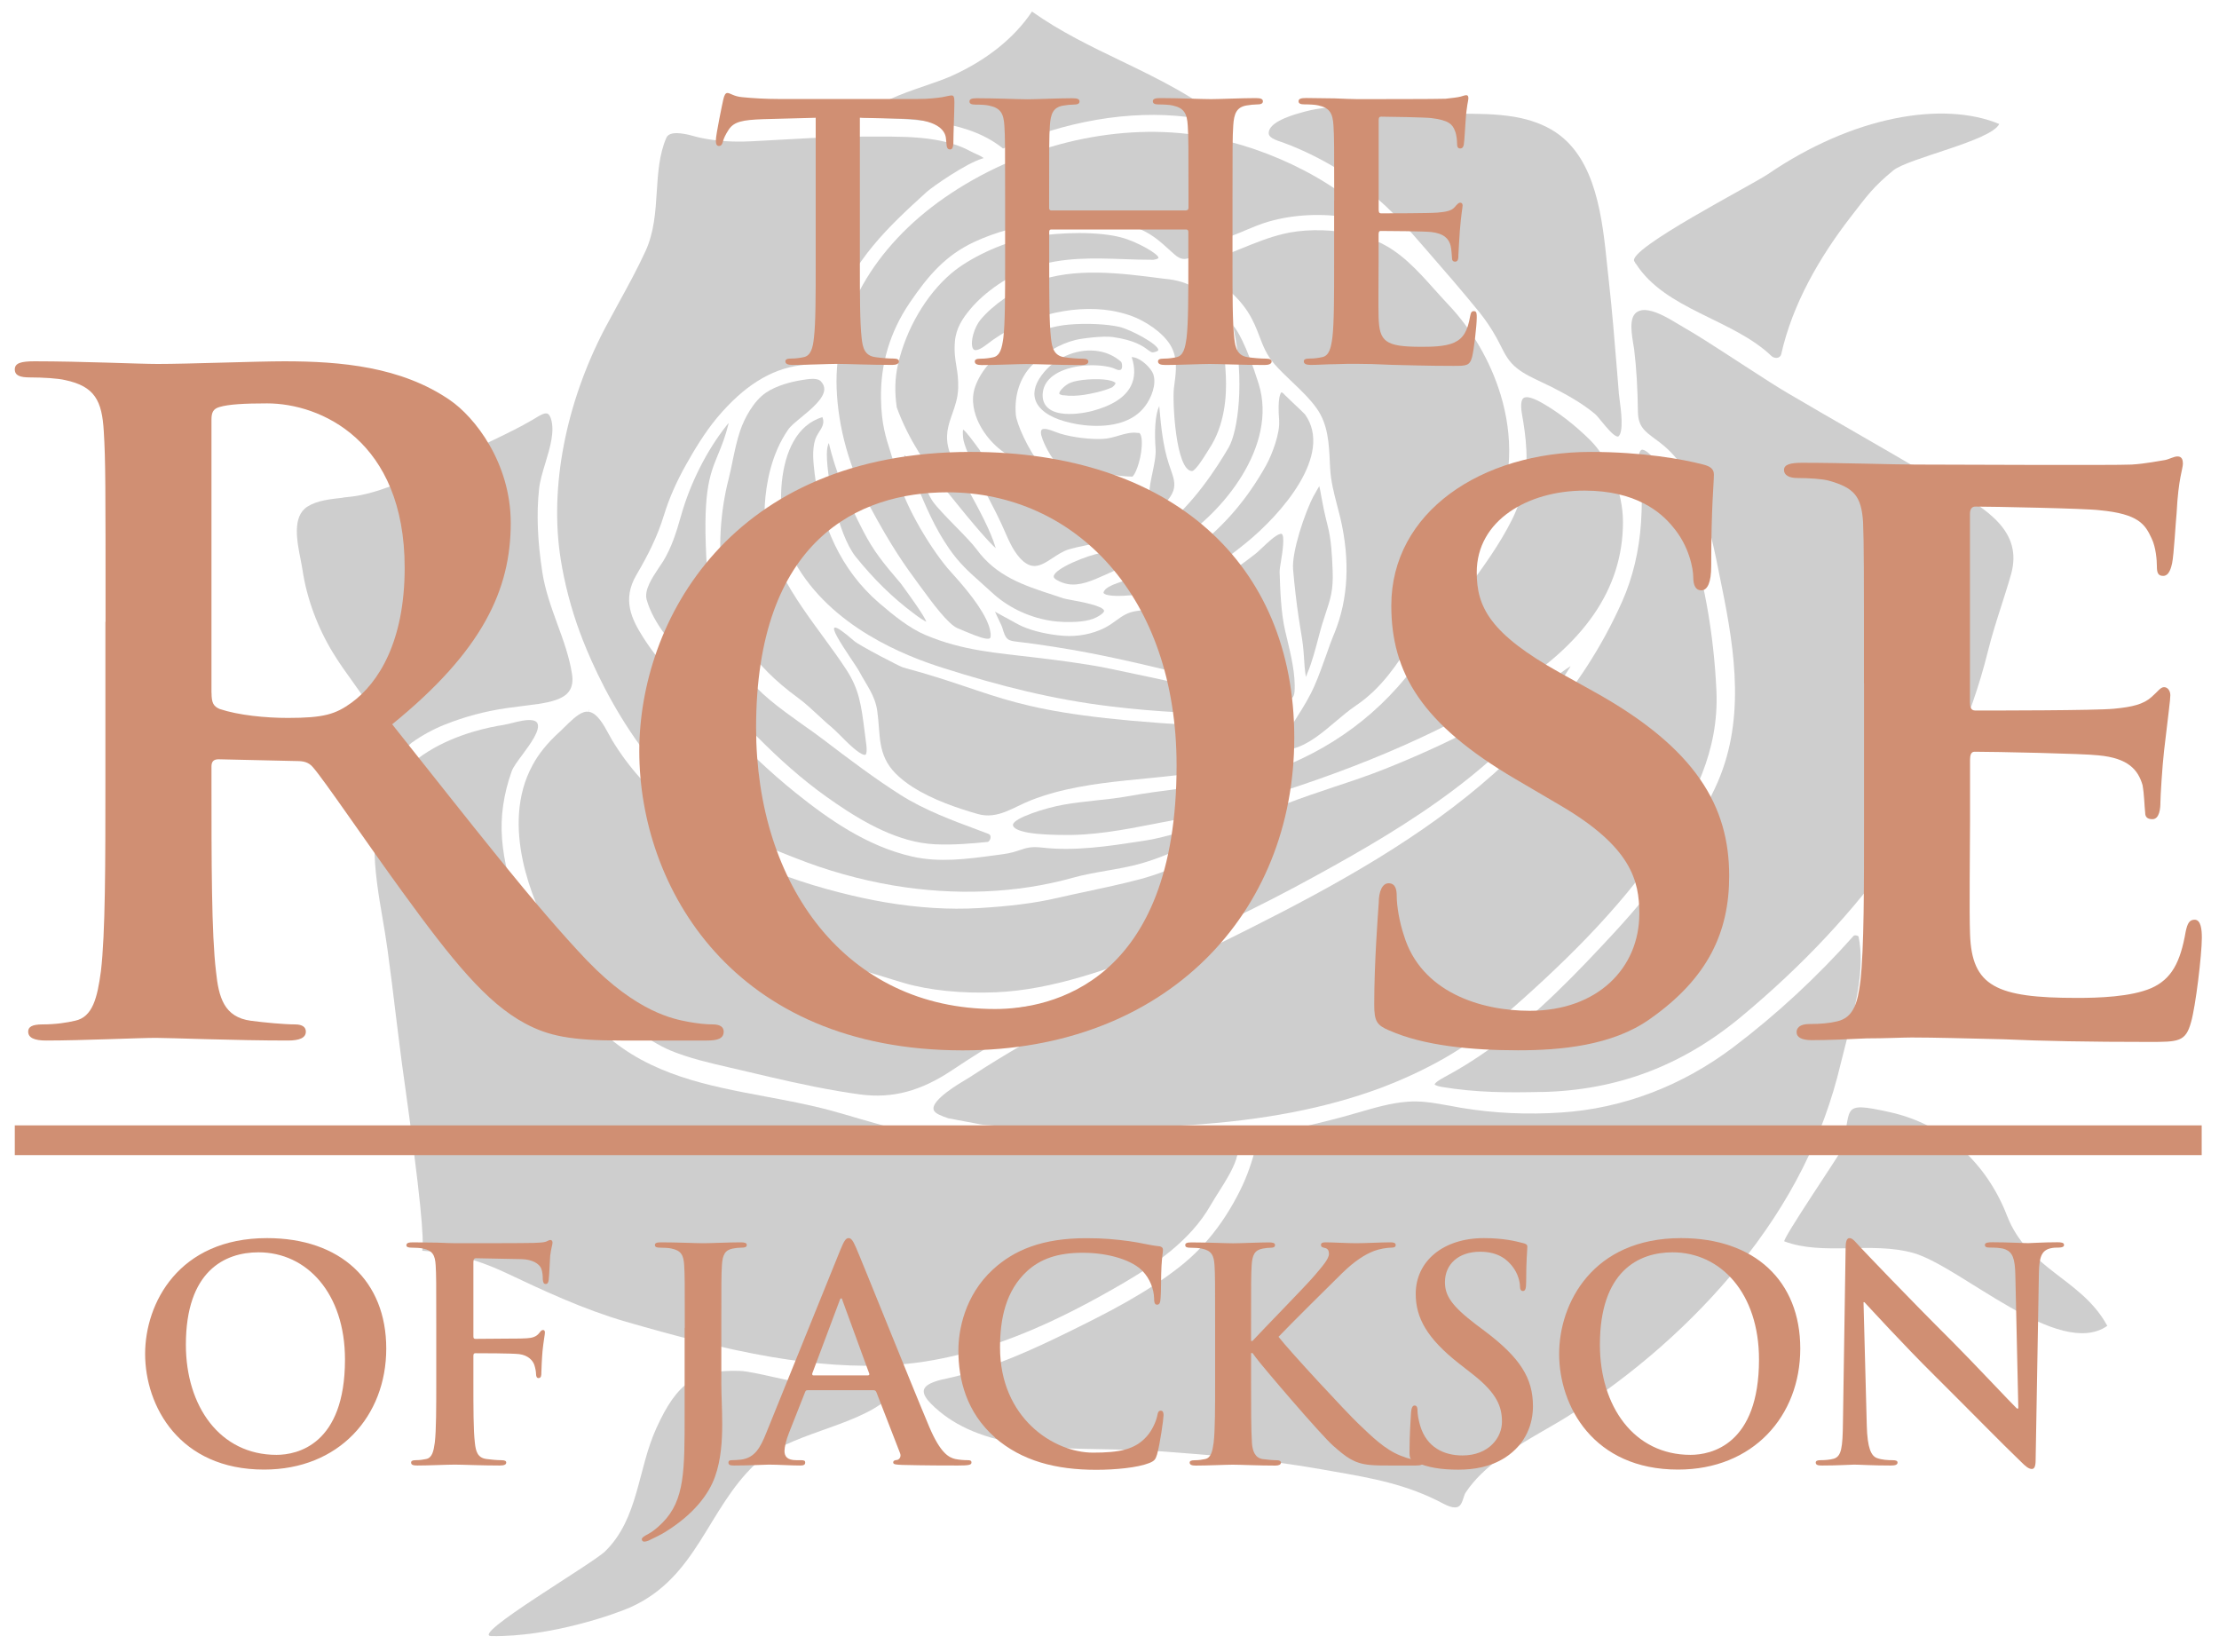 <?xml version="1.0" encoding="UTF-8"?>
<svg id="logos" xmlns="http://www.w3.org/2000/svg" viewBox="0 0 300 223.37">
  <defs>
    <style>
      .cls-1 {
        fill: #d08f73;
      }

      .cls-1, .cls-2 {
        stroke-width: 0px;
      }

      .cls-2 {
        fill: #cecece;
      }
    </style>
  </defs>
  <g>
    <g>
      <path class="cls-2" d="m46.37,67.26c.76-.08,1.48-.15,2.15-.28,2.72-.52,5.06-1.53,7.54-2.59l1.17-.49c2.76-1.17,5.49-2.49,8.12-3.77l1.48-.71c1.7-.82,3.47-1.67,5.15-2.66.12-.07.25-.14.37-.22.55-.34,1.18-.72,1.57-.65.09.01.34.06.56.7.55,1.71-.11,3.89-.75,6.01-.38,1.25-.74,2.43-.85,3.51-.36,3.3-.22,6.97.44,11.24.37,2.43,1.22,4.77,2.04,7.03.8,2.18,1.62,4.44,1.97,6.73.16,1,.02,1.77-.41,2.36-.75,1.04-2.43,1.42-4.11,1.69-.77.11-1.54.21-2.32.3-.66.09-1.32.17-1.98.26-2.95.43-5.68,1.16-8.37,2.23-1.58.63-3.07,1.45-4.45,2.43-.29.22-.56.51-.84.83-.51.57-1.03,1.15-1.59,1.05-.15-.03-.28-.09-.44-.19-.61-.41-.76-1.3-.9-2.15-.05-.33-.1-.65-.18-.92-.37-1.4-1.15-2.58-1.91-3.74l-.06-.08c-.66-1.02-1.37-2.01-2.06-2.98-.91-1.26-1.85-2.57-2.67-3.92-2.09-3.4-3.56-7.37-4.13-11.16-.06-.43-.17-.92-.26-1.44-.52-2.61-1.16-5.87.92-7.2,1.29-.82,3.08-1.01,4.81-1.2Z"/>
      <path class="cls-2" d="m88.79,25.94c.17-2.58.32-5.03,1.29-7.3.26-.6,1.03-.77,2.36-.55.54.08,1.07.23,1.54.36.3.07.56.15.78.19,2.14.44,4.32.58,6.79.46,1.37-.06,2.71-.15,4.06-.22,2.63-.15,5.34-.3,8.02-.37.18.03.38.03.58,0h.1c.91-.02,1.82-.05,2.74-.05.46.01.93,0,1.41,0,2.62,0,5.34-.01,7.95.43,1.88.32,3.46.83,4.8,1.56.13.07.3.15.51.25.29.13,1.02.45,1.28.67-.05.02-.12.04-.21.07-2.14.62-6.73,3.8-7.53,4.53-4.82,4.39-10.3,9.35-12.59,16.95-.23.75-.37,1.52-.51,2.26-.12.63-.24,1.29-.42,1.92-.49,1.82-1.51,2.03-3.57,2.29-3.98.51-7.63,2.81-11.19,7.04-1.74,2.08-3.16,4.49-4.21,6.35-1.32,2.35-2.31,4.59-3,6.85-.94,3.03-2.17,5.42-3.73,8.09-1.97,3.35-.63,6.01.92,8.45,2.33,3.68,5.53,6.83,8.63,9.87l1.73,1.7c3.26,3.22,6.64,6.55,10.29,9.47,4.32,3.46,9.56,7.19,15.71,8.58,3.68.84,7.45.33,11.1-.16l1.11-.15c1.09-.14,1.77-.37,2.37-.57.88-.3,1.51-.5,3.02-.33,4.4.51,9.12-.22,12.91-.8l1.28-.2c1.14-.17,3.01-.67,4.98-1.19,2.09-.56,4.25-1.14,5.43-1.29.26-.03.44-.05.57-.04-.47.45-1.92,1.38-4.21,2.55-2.76,1.41-5.23,2.43-7.55,3.1-1.54.44-3.15.72-4.71.99-1.53.27-3.1.54-4.63.97-7.48,2.09-15.87,2.44-24.27,1.02-4.47-.76-8.93-2.01-13.23-3.72l-.79-.31c-1.85-.73-3.77-1.49-5.61-2.31-13.76-6.16-20.84-22.86-22.68-27.83-1.19-3.21-2.09-6.65-2.61-9.95-1.53-9.65.66-21.02,5.99-31.2.62-1.16,1.25-2.31,1.88-3.47,1.23-2.24,2.5-4.56,3.59-6.93,1.18-2.56,1.36-5.34,1.53-8.03Z"/>
      <path class="cls-2" d="m79.69,95.87l-.04.36c1.13.2,2,1.82,2.64,2.99.16.31.32.59.46.83,2.24,3.7,5.13,6.91,8.85,9.83l.11.08c1.28,1.01,2.61,2.06,3.01,3.67.19.76.09,1.53,0,2.34-.06.53-.13,1.09-.11,1.65.04,1.28.48,2.56.85,3.53,1.2,3.15,3.11,5.94,5.1,7.46,2.01,1.53,4.45,2.16,6.81,2.76l.84.23c2.59.68,5.2,1.43,7.72,2.16l.64.18c.95.28,1.9.57,2.85.87,2.3.72,4.67,1.47,7.11,1.88,3.59.61,7.33.16,10.82-.4,3.6-.58,5.96-.88,7.05-.88-5.68,2.98-10.8,6-15.65,9.24-4.26,2.85-8.09,3.87-12.44,3.3-.98-.13-2.01-.29-3.06-.47-4.12-.7-8.28-1.68-12.29-2.63l-.9-.21c-.48-.11-.96-.22-1.46-.34-2.7-.62-5.49-1.27-7.97-2.3-3.12-1.3-6.39-4.1-8.9-6.39-2.94-2.7-5.44-5.91-7.4-9.56-2.19-4.08-6.8-14.46-2.31-22.65.82-1.52,1.98-2.94,3.5-4.34.23-.2.47-.44.74-.71.81-.8,1.81-1.79,2.62-2.06.26-.09.5-.1.74-.06l.06-.36h0Z"/>
      <path class="cls-2" d="m111.19,56.41c.48,1.19-.62,1.92-.97,2.99-.47,1.46-.25,3.18-.08,4.65.83,6.74,3.49,12.96,8.7,17.45,2.01,1.73,4.16,3.46,6.33,4.36,4.97,2.09,9.46,2.39,14.76,3.02,2.89.34,6.99.87,9.86,1.46,7.96,1.65,14.52,3.11,22.39,4.94,2.35.92-.32,1.3-3.54,1.27-6.51-.06-12.11-.28-18.57-1.07-7.73-.94-14.76-2.71-22.56-5.18-5.06-1.6-15.19-5.51-20.12-14.4-2.63-4.75-3.13-17.46,3.8-19.51Z"/>
      <path class="cls-2" d="m123.5,82.9c-2.79-2.07-5.4-4.64-7.79-7.61-2.48-3.06-4.13-11.55-3.9-14.42.04-.45.15-.79.24-.98.84,3.58,2.41,7.59,4.66,11.91,1.43,2.75,2.66,4.25,5.07,7.07l.3.41c1.08,1.49,2.82,3.89,3.16,4.77-.27-.12-.78-.42-1.73-1.14Z"/>
      <path class="cls-2" d="m177.66,66.95c.18-.32.49-.91.7-1.23.08.29.17.76.25,1.25.18.99.43,2.35.88,4.08.49,1.85.6,4.04.68,6.14.1,2.6-.29,3.76-.99,5.86-.14.41-.28.85-.43,1.34-.12.38-.28.97-.46,1.66-.4,1.5-.93,3.58-1.55,4.97-.07.21-.13.37-.17.49-.17-.69-.25-2.19-.29-2.83-.02-.28-.04-.51-.05-.68-.08-1.02-.27-2.17-.46-3.28-.07-.42-.13-.82-.19-1.21-.3-2.01-.55-4.14-.76-6.54-.2-2.33,1.58-7.7,2.83-10.03Z"/>
      <path class="cls-2" d="m172.94,56.89c-.27-3.23.23-3.79.29-3.84.01-.02.02-.01.04-.01.03,0,.17.05.42.34.09.1.46.45,1.1,1.06.62.58,1.55,1.46,1.65,1.59,3.86,5.44-3.21,13.48-7.99,17.37-3.51,2.85-8.78,6.67-13.98,6.93-.12,0-.34.03-.62.06-.99.09-2.81.27-3.92.08-.63-.1-.7-.28-.73-.3-.02-.05,0-.18.13-.36.51-.74,2.67-1.31,4.24-1.73.89-.24,1.67-.44,2.14-.65,2.68-1.22,4.81-2.46,6.33-3.67,3.75-2.99,6.66-6.44,9.13-10.85.83-1.49,1.9-4.4,1.76-6.02Z"/>
      <path class="cls-2" d="m150.35,52.36c-1.21.55-2.87.87-3.76,1.01-.97.15-1.92.18-2.81.06h-.11c-.26-.06-.45-.14-.46-.23-.04-.36.87-1.21,1.48-1.45,1.04-.45,3.6-.63,5.08-.38.79.14,1.01.34,1.04.42.01.06-.06.26-.45.57Z"/>
      <path class="cls-2" d="m153.03,64.43c-.91-.02-1.93-.12-3.09-.32-1.22-.21-2.47-.49-3.68-.77-1.11-.25-2.15-.48-3.19-.67-.71-.13-2.39-3.38-2.34-4.22.01-.2.06-.33.14-.39.11-.08.31-.1.6-.06.39.07.85.25,1.26.4.22.08.42.16.58.21,1.66.51,4.14.82,5.84.72.73-.04,1.42-.24,2.09-.44.86-.25,1.68-.49,2.53-.37h.11s.08,0,.11,0c.18.03.44.52.37,1.77-.12,2.15-.99,4.13-1.32,4.15Z"/>
      <path class="cls-2" d="m154.78,54.94c-2.38,3.16-7.17,2.73-9.11,2.41-.58-.1-1.16-.23-1.72-.39-2.18-.61-3.59-1.66-3.99-2.96-.34-1.13.08-2.39,1.25-3.76,1.79-2.1,4.73-3.21,7.33-2.76,1.15.19,2.17.67,3.03,1.43.1.11.22.64.06.95-.08.16-.32.29-.95-.03-.32-.13-.72-.24-1.18-.31-2.19-.37-5.33-.06-7.12,1.27-.81.6-1.28,1.35-1.39,2.23-.2,1.54.65,2.56,2.39,2.85,1.42.24,3.2-.03,4.31-.32,2.68-.72,4.42-1.84,5.19-3.35.57-1.11.61-2.43.12-3.92.09,0,.16,0,.25.02,1.11.19,2.41,1.52,2.67,2.29.46,1.36-.24,3.16-1.13,4.35Z"/>
      <path class="cls-2" d="m155.86,47.63c-.21.02-.38-.13-.68-.34-.65-.49-1.79-1.31-4.74-1.73-1.35-.18-4.16.18-5.02.39-2.07.5-4.33,1.82-5.92,3.45-1.62,1.66-2.4,4.09-2.16,6.69.11,1.17,1.57,4.55,3.38,6.87.02.01.05.03.06.04-.37-.03-1.14-.16-3.07-.82-2.15-.74-4.25-2.69-5.37-4.98-.59-1.22-1.15-3.05-.51-4.9,1.6-4.57,7.35-7.71,11.95-8.34,2.06-.27,4.91-.24,6.96.11.18.03.36.06.52.1,1.53.33,5.36,2.37,5.34,3.15,0,.06-.15.23-.75.32Z"/>
      <path class="cls-2" d="m132.48,60.94l.64.89c1.17,1.59,3.09,2.57,6.04,3.07,1.34.22,2.73.33,4.06.43.64.05,1.27.1,1.87.15.87.09,1.77.21,2.7.32,1.2.15,2.44.32,3.62.41.85.07,1.37.3,1.58.7.4.75-.23,2.16-.8,3.39l-.21.45c-.93,2.11-3.23,2.57-5.45,3.03-.73.15-1.42.3-2.05.49-.79.25-1.48.71-2.15,1.15-.96.63-1.85,1.22-2.78,1.07-.37-.06-.75-.25-1.13-.55l-.09-.08c-1.17-.99-1.91-2.69-2.56-4.19-.15-.34-.3-.67-.44-.98-.41-.89-.87-1.79-1.32-2.65-.63-1.2-1.27-2.44-1.78-3.69-.12-.31-.32-.73-.54-1.22-.59-1.3-1.4-3.07-1.48-3.94-.06-.67-.04-.98,0-1.12.42.27,1.4,1.63,2.29,2.84Z"/>
      <path class="cls-2" d="m153.56,71.42c.13-.29.32-.68.49-1.01.62-1.19,1.38-2.67,1.35-3.67-.03-.8.2-1.83.41-2.83.23-1.13.49-2.3.42-3.28-.15-1.94-.11-4.55.5-5.72.01.22.04.47.06.71.17,1.82.41,4.57,1.22,7.06.08.26.17.49.25.73.38,1.09.69,1.95.37,2.92-.09.27-.23.54-.41.82-1.01,1.44-2.74,3.04-4.66,4.29Z"/>
      <path class="cls-2" d="m170.16,51.86c2.63,8.42-4.89,17.56-11.08,21.36-2.21,1.37-4.77,2.57-7.58,3.6-.71.26-1.41.58-2.09.89-1.74.78-3.38,1.52-5.03,1.25-.49-.09-.98-.26-1.46-.53-.33-.18-.49-.35-.46-.54.18-1.08,4.53-2.82,6.44-3.15,3.51-.61,5.44-1.23,8.39-3.47,3.99-3.04,7.24-8.06,8.82-10.78,1.26-2.17,2.19-9,.65-16.2-.02-.12-.04-.21-.04-.28.5.53,1.76,2.51,3.44,7.86Z"/>
      <path class="cls-2" d="m163.5,60.63c-.07.12-.17.27-.29.47-1.32,2.14-1.85,2.59-2.07,2.58-2.19-.09-2.65-9.42-2.43-11.22l.08-.62c.22-1.7.44-3.46-.52-5.12-1.07-1.83-3.52-3.37-5.34-4.03-.83-.29-1.7-.52-2.61-.68-5.54-.94-12.2.86-16.95,4.58-.92.71-1.37.77-1.56.73-.09-.01-.23-.06-.32-.31-.32-.86.23-2.78,1.08-3.8,1.68-2.01,4.58-4.01,7.39-5.09,5.23-2.02,11.62-1.2,17.26-.46l.8.09c6.57.83,7.37,6.43,7.71,13.08.13,2.71-.14,6.62-2.22,9.79Z"/>
      <path class="cls-2" d="m155.9,35.12c-1.32,0-2.67-.04-3.97-.09-4.08-.14-8.28-.3-12.43,1.12-3.08,1.06-6.37,3.28-8.36,5.69-.96,1.15-1.88,2.48-2.04,4.31-.12,1.45.05,2.42.2,3.36.14.84.28,1.71.24,2.97-.04,1.31-.42,2.39-.78,3.42-.56,1.57-1.07,3.04-.42,5.08.43,1.34,1.48,3.27,2.6,5.3,1.4,2.56,2.99,5.46,3.68,7.82-.77-.66-2.59-2.66-6.69-7.77l-.33-.42c-2.05-2.54-4.8-6.49-6.36-10.84-.31-2.07-.25-3.98.16-5.81,1.11-4.8,3.8-9.4,7.19-12.29,2.41-2.06,6.7-4.08,10.18-4.8,3.04-.63,8-.95,11.62-.33.41.07.8.15,1.16.25,2.17.56,5.15,2.28,5.07,2.78,0,0-.09.17-.74.26Z"/>
      <path class="cls-2" d="m125.18,66.11c.41.78.73,1.41.94,1.69.59.82,1.83,2.09,3.02,3.31,1.14,1.16,2.31,2.36,2.87,3.12,2.67,3.68,6.4,4.9,10.35,6.19.46.15.92.3,1.38.46.22.07.63.14,1.2.25,1.04.19,4.22.76,4.33,1.44,0,.03.02.32-.99.86-1.18.63-2.97.68-4.39.65-.68-.02-1.37-.08-2.06-.2-2.9-.5-5.67-1.85-7.79-3.84-.56-.51-1.07-.98-1.55-1.4-1.56-1.39-2.79-2.49-4.17-4.47-1.98-2.88-3.12-5.62-4.45-8.8-.22-.53-.45-1.07-.68-1.63-.04-.07-.11-.21-.18-.37-.44-.91-.69-1.52-.77-1.87.82.53,2.14,3.08,2.94,4.61Z"/>
      <path class="cls-2" d="m135.95,83.47c.92.51,1.86,1.04,2.29,1.22,1.49.65,3.56,1.11,5.53,1.26,1.92.14,3.89-.23,5.55-1.06.64-.33,1.15-.69,1.62-1.04.82-.59,1.52-1.09,2.7-1.25,2.15-.28,4.1-.8,5.96-1.58,3.28-1.38,6.68-3.44,10.09-6.12.23-.17.52-.45.87-.78.76-.71,1.89-1.81,2.54-1.95.05-.02.1-.02.13-.01.55.09.1,2.82-.05,3.72-.11.66-.19,1.17-.18,1.46.08,2.44.18,5.48.75,7.94.08.34.16.71.26,1.09.52,2.17,1.16,4.87,1.01,7.07-.03.44-.13.74-.32.89-.87.69-4.82-1.25-5.87-1.51-3.17-.83-6.45-1.11-9.63-1.89-5.47-1.32-10.84-2.58-16.39-3.44-1.74-.27-3.54-.55-5.06-.71-.25-.03-.47-.06-.66-.09-.89-.15-1.15-.34-1.56-1.77-.06-.23-.26-.64-.49-1.11-.15-.3-.37-.77-.52-1.12.41.22.93.5,1.44.79Z"/>
      <path class="cls-2" d="m98.5,57.27c-.45,1.81-.94,3-1.41,4.14-1.22,2.94-2.17,5.28-1.49,15.85.46,7.21,3.31,13.05,8.48,17.36,1.41,1.18,2.92,2.25,4.37,3.29.95.66,1.92,1.35,2.84,2.05,3.59,2.74,7.1,5.37,10.48,7.51,3.23,2.04,6.94,3.42,10.52,4.75l1.33.5c.23.08.33.26.3.53-.04.29-.24.54-.39.56-2.01.21-4.65.44-7.16.32-.59-.03-1.19-.1-1.81-.2-4.79-.8-9.41-3.78-12.91-6.28-6.53-4.66-12.12-10.91-17.52-16.93l-1.33-1.48c-1.88-2.1-4.46-4.96-5.37-8.16-.37-1.32.75-2.99,1.64-4.33.22-.32.43-.63.6-.9,1.15-1.91,1.75-3.83,2.41-6.15,1.23-4.37,3.46-8.78,6.1-12.12.13-.16.24-.3.34-.42-.02.04-.03.09-.05.13Z"/>
      <path class="cls-2" d="m123.43,106.42c-.89-.57-1.7-1.2-2.39-1.9-2.47-2.55-1.98-5.22-2.44-8.43-.3-2.09-1.44-3.45-2.42-5.3-.79-1.46-6.84-9.49-.7-4.14.7.61,6.2,3.47,6.62,3.58,13.75,3.69,13.92,6.32,39.3,7.81,2.81.16,5.63-.59,8.41.18,5.34,1.47-.81,4.85-3.42,5.33-.35.07-.64.12-.84.17-8.52,1.99-18,1.25-26.19,4.47-2.38.93-4.47,2.61-7.16,1.85-2.74-.78-6.1-1.92-8.76-3.62Z"/>
      <path class="cls-2" d="m108.32,56.42c-.77.63-1.44,1.18-1.76,1.65-2.31,3.33-2.99,7.35-3.16,10.15-.38,6.58,4.04,12.62,7.94,17.93,1.11,1.52,2.16,2.96,3.07,4.36,1.75,2.68,2.02,4.79,2.47,8.27.06.5.13,1.03.2,1.58.2,1.32,0,1.61-.06,1.66-.01.01-.04.04-.17.02-.76-.12-2.27-1.63-3.26-2.63-.48-.48-.89-.88-1.19-1.13-.63-.51-1.23-1.09-1.82-1.63-.86-.79-1.74-1.62-2.7-2.32-6.14-4.48-9.37-9.39-10.18-15.44-.63-4.74-.35-9.65.82-14.19.22-.89.4-1.73.56-2.56.28-1.32.54-2.58.99-3.92.56-1.66,1.8-3.98,3.44-5.11,1.47-1.01,3.47-1.5,4.88-1.73l.13-.02c.53-.08,1.24-.21,1.81-.11.27.04.47.13.62.27.35.36.51.73.49,1.14-.06,1.24-1.76,2.64-3.13,3.77Z"/>
      <path class="cls-2" d="m169.17,111.33c.76-.51,1.54-1.03,2.34-1.49.84-.5,1.61-.88,2.34-1.17,2.12-.82,4.32-1.56,6.45-2.27,2.35-.78,4.78-1.58,7.13-2.53,5.21-2.09,9.69-4.2,13.76-6.45,2.65-1.47,5.02-2.96,7.25-4.54.36-.25.82-.59,1.29-.96.77-.59,1.97-1.48,2.6-1.87-.03.06-.06.12-.1.19-8.01,12.99-21.93,21.35-34.35,28.16-8.13,4.46-14.63,7.53-21.09,9.97-6.75,2.55-14.41,5.44-22.17,5.77-4.57.19-9.01-.26-12.41-1.26-.94-.27-1.88-.57-2.82-.86-2.87-.87-5.83-1.78-8.81-2.38-.51-.11-1.03-.2-1.55-.29-1.78-.31-3.62-.63-5.22-1.44-1.98-1.01-3.17-2.93-4.32-4.8l-.16-.27c-.81-1.3-1.7-2.82-2.16-4.43-.3-1.08-.51-2.46-.25-2.97.22-.41.54-.56,1.08-.46.53.1,1.16.41,1.67.66.15.08.27.14.4.2,4.21,2.01,8.6,3.58,13.45,4.81,2.11.54,4.2.99,6.19,1.33h0c4.39.74,8.62,1.01,12.57.78,4.25-.25,7.6-.67,10.55-1.35,1.4-.32,2.8-.63,4.21-.92,2.3-.49,4.68-1.01,6.99-1.61,5.21-1.37,9.83-4.09,14.05-6.83.37-.25.74-.48,1.09-.73Z"/>
      <path class="cls-2" d="m130.75,145.84c.28-.17.51-.31.65-.41,8.87-5.82,19.02-10.79,28.84-15.6,23.56-11.56,47.93-23.5,59.08-48.54,1.42-3.21,2.28-6.78,2.54-10.64.14-2.03.12-4.03.08-5.54-.01-.49-.1-1.01-.22-1.52-.13-.77-.28-1.58-.13-2.2.17-.64.42-.61.51-.59.41.07,1.01.58,1.82,1.5.74.85,1.4,1.91,2.08,3.32,1,2.05,1.68,4.27,2.33,6.43l.31,1.03c1.92,6.25,3.07,13.06,3.41,20.23.39,8.29-3.17,14.84-7.07,20.69-6.19,9.27-14.5,17.06-21.82,23.45-2.39,2.09-5.06,3.98-7.92,5.62-2.67,1.52-5.59,2.88-8.66,4.03-7.34,2.72-15.83,4.36-25.95,5-3.96.26-7.14.39-10.02.43-5.43.07-11.25.07-17.07-.44l-.73-.06-.32-.05c-1.46-.27-2.91-.54-4.3-.81-.49-.16-.88-.32-1.24-.49-.73-.35-.74-.7-.75-.81-.06-1.27,3.29-3.29,4.56-4.04Z"/>
      <path class="cls-2" d="m203.47,93.68c-9.62,5.84-21.42,10.82-35.07,14.82-3.38.99-6.93,1.84-10.55,2.53-.61.11-1.22.22-1.84.35-4.12.8-8.38,1.62-12.67,1.48h-.36c-.88-.02-2.51-.06-3.89-.29-1.4-.24-2.17-.63-2.14-1.08.08-.92,4.46-2.29,6.73-2.69,1.46-.27,2.96-.42,4.42-.59,1.48-.15,3.01-.32,4.52-.59,2.11-.39,4.35-.68,6.52-.96,5.21-.68,10.6-1.38,15.34-3.42,8.21-3.53,14.72-9.26,19.34-17.01,1.39-2.32,3.02-4.56,4.59-6.7,2.15-2.95,4.37-5.98,6.04-9.35,1.41-2.83,2.06-6.06,1.91-9.33-.08-1.79-.36-3.56-.6-4.89-.23-1.37-.04-1.9.16-2.1.05-.06.23-.23.76-.14.44.08,1.01.3,1.71.7,2.22,1.25,4.4,2.93,6.51,4.99,2.71,2.68,4.52,7.15,4.52,11.16-.01,9.05-5.23,16.61-15.95,23.12Z"/>
      <path class="cls-2" d="m202.85,53.26c1.77,5.84,1.56,11.49-.61,16.35-1.59,3.55-4.01,6.77-6.35,9.9-.97,1.27-1.95,2.59-2.86,3.91-.71,1.02-1.37,2.05-2.01,3.05-2.16,3.36-4.21,6.55-7.72,8.92-.94.63-1.86,1.42-2.77,2.18-1.74,1.48-3.54,3-5.59,3.6-.45.14-.83.19-1.09.14-.25-.04-.33-.16-.37-.24-.16-.34.01-1.05.46-1.81.42-.74.88-1.49,1.33-2.2.88-1.39,1.79-2.84,2.46-4.4.57-1.29,1.04-2.64,1.51-3.94.37-1.06.76-2.17,1.2-3.21,1.84-4.56,2.11-9.78.76-15.53-.14-.57-.28-1.12-.43-1.68-.44-1.69-.85-3.28-.94-5.01l-.04-.7c-.11-2.56-.23-5.2-1.77-7.37-.94-1.32-2.16-2.48-3.36-3.62-.8-.77-1.62-1.54-2.34-2.36-1.09-1.25-1.56-2.48-2.06-3.8-.78-2.03-1.66-4.35-5.11-6.99-.23-.18-.52-.34-.82-.5-.94-.53-1.55-.92-1.46-1.69.09-.84,1.57-1.36,2.45-1.69.15-.05.27-.09.39-.13.69-.26,1.39-.55,2.1-.84,1.85-.75,3.77-1.53,5.68-1.98,2.51-.61,5.63-.66,8.58-.17,1.5.26,2.86.64,4.03,1.14,3.21,1.36,5.55,3.98,7.81,6.51.63.7,1.25,1.39,1.89,2.07,3.18,3.35,5.69,7.65,7.05,12.11Z"/>
      <path class="cls-2" d="m218.79,59s-.06.03-.13.01c-.54-.09-1.5-1.27-2.15-2.06-.38-.47-.68-.84-.92-1.03-1.79-1.48-3.84-2.6-5.8-3.6-.46-.23-.92-.45-1.39-.67-1.14-.54-2.32-1.08-3.3-1.86-1.11-.87-1.63-1.89-2.22-3.06-.19-.37-.37-.74-.59-1.13-.67-1.2-1.43-2.33-2.26-3.36-2.32-2.87-4.82-5.74-7.23-8.51l-1.73-1.98c-3.24-3.74-6.7-6.75-10.31-8.94-2.28-1.39-4.74-2.59-7.14-3.48-.14-.04-.27-.1-.43-.15-1.3-.44-1.84-.76-1.62-1.51.42-1.4,3.62-2.26,4.82-2.58,4.1-1.1,8.55-.6,12.85-.11.58.06,1.15.13,1.71.19,1.92.2,4,.2,6.01.2,2.6,0,5.27,0,7.76.42,2.23.38,4.06,1.07,5.6,2.09,5.51,3.69,6.32,11.72,6.98,18.18.07.7.14,1.39.22,2.03.43,3.89.76,7.87,1.07,11.71.1,1.16.19,2.32.28,3.47.02.19.06.47.1.8.18,1.32.58,4.39-.19,4.94Z"/>
      <path class="cls-2" d="m185.91,29.78c.19.2.31.45.37.65-1.24-.44-2.54-.78-3.9-1.01-3.63-.62-7.46-.43-10.77.51-1.17.33-2.17.76-3.13,1.16-.95.41-1.93.82-3.07,1.15-1.21.34-2.17,1.04-3.02,1.65-.92.67-1.71,1.23-2.51,1.1-.33-.05-.68-.24-1.05-.56-.29-.26-.58-.5-.84-.75-1.06-.96-2.07-1.87-3.58-2.58-.86-.4-1.89-.7-3.11-.91-.97-.16-2-.26-2.82-.33-2.13-.2-4.33-.15-6.79.13-3.69.44-7.17,1.39-10.07,2.76-3.77,1.79-6.09,4.44-8.61,8.15-2.68,3.93-4,8.32-3.9,13.05.06,3.36.62,5.1,1.33,7.32.32,1.01.69,2.16,1.06,3.63.92,3.65,4.58,9.72,7.11,12.48,3.01,3.28,4.81,5.94,5.22,7.7.2.87.08,1.12.02,1.18-.08.09-.3.11-.62.06-.76-.13-1.99-.64-3.78-1.4-1.29-.55-3.47-3.52-4.77-5.3l-.48-.65c-1.83-2.47-3.72-5.13-6.62-10.55-2.73-5.09-4.27-10.6-4.47-15.93-.36-9.68,4.96-19.07,14.58-25.76,10.01-6.95,22.71-10.12,33.99-8.48.33.05.66.1,1,.15,4.65.79,9.27,2.37,13.72,4.69,2.26,1.18,4.48,2.6,6.6,4.24l.19.15c.94.73,1.91,1.48,2.73,2.31Z"/>
      <path class="cls-2" d="m160.52,15.81c-7.8-.96-16.64.57-24.91,4.27-2.11-1.71-4.87-2.84-8.45-3.45-2.22-.37-4.51-.51-6.49-.62-1.29-.06-2.65-.1-4.14-.1,2.03-2.08,5.41-3.23,8.42-4.27,1.31-.45,2.54-.87,3.62-1.34,4.77-2.13,8.55-5.14,10.95-8.74,3.76,2.68,7.98,4.72,12.06,6.68,4.99,2.41,10.13,4.89,14.41,8.55-1.84-.43-3.67-.75-5.46-.97Z"/>
      <path class="cls-2" d="m68.21,97.96c.25-.03.59-.12.97-.21.87-.22,2.05-.52,2.82-.38.33.05.54.19.65.39.46.92-.98,2.85-2.02,4.26-.66.89-1.24,1.66-1.45,2.24-1.1,3.08-1.55,6.17-1.3,9.2.47,5.89,2.99,12.08,7.45,18.42l.27.38c1.8,2.57,3.86,5.48,6.21,7.58,6.18,5.5,14,6.95,21.57,8.37,2.95.55,6.02,1.12,8.93,1.91,1.34.37,2.68.75,4.01,1.15,3.72,1.07,7.58,2.18,11.46,2.89,4.78.87,9.73.92,14.5.94.69,0,1.37,0,2.06.01,5.22.05,11.4.04,17.62-.46.32-.03.68-.07,1.06-.12,1.03-.12,2.21-.26,3.09-.11.55.09.9.28,1.08.58.22.37.19.94-.07,1.73-.51,1.49-1.42,2.93-2.3,4.32-.39.61-.79,1.25-1.15,1.87-2.75,4.84-7.65,8.12-12.07,10.69-8.12,4.71-19,10.22-31,10.92-4.92.29-10.24-.07-16.28-1.09-6.7-1.14-13.42-2.96-19.67-4.76-5.7-1.65-11.05-4.15-16.21-6.59-2.84-1.34-5.45-2.18-8.18-2.64-1.03-.17-2.07-.3-3.17-.37.24-1.52-.13-6.68-2.57-24-.12-.84-.2-1.43-.23-1.68-.27-2.05-.51-4.09-.77-6.13-.35-2.92-.72-5.94-1.13-8.91-.19-1.39-.43-2.8-.66-4.16-.56-3.26-1.12-6.61-1.11-9.96.09-12.69,13.47-15.65,17.57-16.26Z"/>
      <path class="cls-2" d="m128.23,186.29c.2-.05.37-.08.52-.11,5.73-1.36,11.08-3.86,15.64-6.09,5.63-2.76,10.66-5.34,15.18-8.91,3.27-2.59,5.92-5.93,8.06-10.2,1.05-2.08,1.67-4.1,2.12-5.79.44-1.64,2.17-1.97,3.83-2.28.38-.07.75-.14,1.1-.22l1.64-.4c2.31-.56,4.7-1.13,7.02-1.82l.19-.05c2.2-.64,4.48-1.32,6.77-1.49,1.54-.12,3.01.08,4.24.29.47.08.96.18,1.43.25.49.1.98.18,1.47.27l.25.04c4.3.71,8.8.92,13.38.61,8.28-.53,16.32-3.58,23.26-8.82,5.87-4.44,11.34-9.51,16.27-15.06.04-.05.18-.09.35-.06.2.03.32.13.33.18.88,4.4-.49,9.65-1.7,14.3-.25.99-.5,1.95-.72,2.84-2.32,9.84-6.82,18.77-13.75,27.32-6.27,7.72-14.23,14.74-23.03,20.29-.98.63-2.05,1.23-3.18,1.89-3.9,2.25-8.33,4.81-10.77,8.53-.11.18-.18.41-.27.68-.28.87-.51,1.43-1.45,1.27-.35-.06-.77-.22-1.27-.48-4.92-2.63-9.79-3.48-14.93-4.37l-1.64-.29c-7.48-1.33-15.09-1.94-22.23-2.46-2.13-.15-4.37-.18-6.74-.23-4.04-.07-8.22-.13-12.15-.8-5.05-.85-8.84-2.6-11.56-5.34-.55-.55-1.16-1.32-.97-1.93.27-.92,2.25-1.34,3.31-1.55Z"/>
      <path class="cls-2" d="m208.39,147.61c-4.42.1-8.77.11-13.48-.68-.83-.15-.95-.33-.95-.33-.01-.03.05-.3,1.21-.93,2.15-1.15,4.2-2.43,6.11-3.79,6.35-4.51,12.1-10.55,17-15.85,6.03-6.53,10.48-12.91,13.59-19.51,4.15-8.79,2.73-18.29.9-27.27l-.27-1.33c-1.2-6.03-2.7-13.52-7.51-17.63-.43-.37-.85-.67-1.25-.97-1.37-1.01-2.28-1.67-2.3-3.68-.04-3.13-.2-5.87-.51-8.42-.03-.23-.07-.5-.13-.8-.34-2.06-.52-3.95.87-4.41.33-.12.73-.13,1.19-.05,1.34.23,2.89,1.17,4.04,1.86.25.15.47.28.67.4,1.89,1.08,3.75,2.3,5.56,3.46.54.36,1.09.7,1.63,1.06.67.42,1.33.86,2.01,1.3,1.65,1.07,3.35,2.18,5.07,3.19,2.84,1.67,5.75,3.35,8.58,4.98,4.01,2.31,8.17,4.7,12.2,7.13.39.24.79.47,1.19.7,4.77,2.84,9.73,5.76,8.07,11.62-.4,1.43-.88,2.88-1.32,4.28-.63,1.95-1.27,3.97-1.78,6.02-2.39,9.64-6.48,18.52-12.48,27.12-5.53,7.92-12.59,15.47-20.98,22.43-7.95,6.59-16.76,9.9-26.94,10.11Z"/>
    </g>
    <g>
      <path class="cls-2" d="m240.82,47.86c1.52-6.77,5.18-13.1,9.39-18.54,2.18-2.81,3.01-4.03,5.75-6.28,2.02-1.66,13.23-4,14.33-6.28-7.67-3.17-19.83-1.03-31.27,6.78-2.14,1.46-19.05,10.12-18.07,11.78.04.06.09.13.13.2,0,.05,0,.11.08.12,4,6.26,13.11,7.48,18.34,12.49.38.37,1.18.37,1.32-.27Z"/>
      <path class="cls-2" d="m284.76,178.98c-3.51-6.17-10.6-7.39-13.41-14.62-2.71-7.02-8.3-12.32-15.74-13.99-7.37-1.65-4.89-.43-6.84,5.39-.13.41-7.93,11.9-7.53,12.05,5.24,1.97,11.8-.02,17.44,1.57,6.45,1.83,19.66,14.43,26.22,9.85-.04-.09-.09-.17-.14-.25Z"/>
      <path class="cls-2" d="m109.79,187.06c-2.72-.12-7.73-1.68-9.81-1.74-5.87-.17-8.42,1.52-11.25,7.76-2.53,5.55-2.39,12.22-6.93,16.64-1.76,1.72-18.36,11.41-15.37,11.45,8.01.13,16.8-2.99,18.86-3.92,8.98-4.08,10.31-13.17,16.83-19.34,4.35-4.11,13.35-4.96,17.81-8.75-1.62-2.63-6.89-1.96-10.14-2.11Z"/>
    </g>
  </g>
  <g>
    <path class="cls-1" d="m110.28,15.92l-7.11.19c-2.77.1-3.91.33-4.63,1.38-.48.72-.72,1.29-.81,1.67-.1.38-.24.57-.52.57-.33,0-.43-.24-.43-.76,0-.76.91-5.11,1-5.49.14-.62.29-.91.57-.91.38,0,.86.48,2.05.57,1.38.14,3.2.24,4.77.24h18.9c1.53,0,2.58-.14,3.29-.24.72-.14,1.1-.24,1.29-.24.33,0,.38.29.38,1,0,1-.14,4.29-.14,5.54-.05.48-.14.76-.43.76-.38,0-.48-.24-.52-.95l-.05-.52c-.1-1.24-1.38-2.58-5.63-2.67l-6.01-.14v19.57c0,4.39,0,8.16.24,10.21.14,1.34.43,2.39,1.86,2.58.67.1,1.72.19,2.43.19.52,0,.76.14.76.38,0,.33-.38.48-.91.48-3.15,0-6.16-.14-7.49-.14-1.1,0-4.1.14-6.01.14-.62,0-.95-.14-.95-.48,0-.24.19-.38.76-.38.72,0,1.29-.1,1.72-.19.95-.19,1.24-1.24,1.38-2.62.24-2,.24-5.77.24-10.16V15.92Z"/>
    <path class="cls-1" d="m160.39,28.43c.14,0,.29-.1.29-.33v-1c0-7.25,0-8.59-.1-10.12-.1-1.62-.48-2.39-2.05-2.72-.38-.1-1.19-.14-1.86-.14-.52,0-.81-.1-.81-.43s.33-.43,1-.43c2.58,0,5.58.14,6.87.14,1.15,0,4.15-.14,6.01-.14.67,0,1,.1,1,.43s-.29.43-.86.43c-.38,0-.81.05-1.38.14-1.29.24-1.67,1.05-1.77,2.72-.1,1.53-.1,2.86-.1,10.12v8.4c0,4.39,0,8.16.24,10.21.14,1.34.43,2.39,1.86,2.58.67.1,1.72.19,2.43.19.52,0,.76.14.76.38,0,.33-.38.48-.95.48-3.1,0-6.11-.14-7.44-.14-1.1,0-4.1.14-5.97.14-.67,0-1-.14-1-.48,0-.24.19-.38.76-.38.72,0,1.29-.1,1.72-.19.95-.19,1.19-1.24,1.38-2.62.24-2,.24-5.77.24-10.16v-4.2c0-.19-.14-.29-.29-.29h-18.23c-.14,0-.29.05-.29.29v4.2c0,4.39,0,8.16.24,10.21.14,1.34.43,2.39,1.86,2.58.67.1,1.72.19,2.43.19.52,0,.76.14.76.38,0,.33-.38.48-.95.48-3.1,0-6.11-.14-7.44-.14-1.1,0-4.1.14-6.01.14-.62,0-.95-.14-.95-.48,0-.24.19-.38.76-.38.72,0,1.29-.1,1.72-.19.95-.19,1.19-1.24,1.38-2.62.24-2,.24-5.77.24-10.16v-8.4c0-7.25,0-8.59-.1-10.12-.1-1.62-.48-2.39-2.05-2.72-.38-.1-1.19-.14-1.86-.14-.52,0-.81-.1-.81-.43s.33-.43,1-.43c2.58,0,5.58.14,6.87.14,1.15,0,4.15-.14,6.01-.14.67,0,1,.1,1,.43s-.29.43-.86.43c-.38,0-.81.05-1.38.14-1.29.24-1.67,1.05-1.77,2.72-.1,1.53-.1,2.86-.1,10.12v1c0,.24.14.33.29.33h18.23Z"/>
    <path class="cls-1" d="m180.38,27.09c0-7.25,0-8.59-.1-10.12-.1-1.62-.48-2.39-2.05-2.72-.38-.1-1.19-.14-1.86-.14-.53,0-.81-.1-.81-.43s.33-.43,1.05-.43c1.29,0,2.67.05,3.87.05,1.24.05,2.34.1,3.01.1,1.53,0,11.02,0,11.93-.05.91-.1,1.67-.19,2.05-.29.24-.05.52-.19.76-.19s.29.19.29.43c0,.33-.24.91-.38,3.1-.05.48-.14,2.58-.24,3.15-.05.24-.14.52-.48.52s-.43-.24-.43-.67c0-.33-.05-1.15-.29-1.72-.33-.86-.81-1.43-3.2-1.72-.81-.1-5.82-.19-6.78-.19-.24,0-.33.14-.33.48v12.07c0,.33.05.52.33.52,1.05,0,6.54,0,7.64-.1,1.15-.1,1.86-.24,2.29-.72.33-.38.53-.62.76-.62.19,0,.33.1.33.38s-.19,1.05-.38,3.48c-.05.95-.19,2.86-.19,3.2,0,.38,0,.91-.43.91-.33,0-.43-.19-.43-.43-.05-.48-.05-1.1-.19-1.72-.24-.95-.91-1.67-2.67-1.86-.91-.1-5.63-.14-6.78-.14-.24,0-.29.19-.29.48v3.77c0,1.62-.05,6.01,0,7.4.1,3.29.86,4.01,5.73,4.01,1.24,0,3.25,0,4.49-.57,1.24-.57,1.81-1.57,2.15-3.53.1-.52.19-.72.52-.72.38,0,.38.38.38.86,0,1.1-.38,4.34-.62,5.3-.33,1.24-.76,1.24-2.58,1.24-3.58,0-6.2-.1-8.26-.14-2.05-.1-3.53-.14-4.96-.14-.53,0-1.57,0-2.72.05-1.1,0-2.34.1-3.29.1-.62,0-.95-.14-.95-.48,0-.24.19-.38.76-.38.72,0,1.29-.1,1.72-.19.95-.19,1.19-1.24,1.38-2.62.24-2,.24-5.77.24-10.16v-8.4Z"/>
    <path class="cls-1" d="m14.27,84.05c0-18.46,0-21.87-.24-25.75-.24-4.13-1.21-6.07-5.22-6.92-.97-.24-3.04-.36-4.74-.36-1.34,0-2.07-.24-2.07-1.09s.85-1.09,2.67-1.09c6.44,0,14.09.36,16.64.36,4.13,0,13.36-.36,17.13-.36,7.65,0,15.79.73,22.35,5.22,3.4,2.31,8.26,8.5,8.26,16.64,0,8.99-3.77,17.25-16.03,27.21,10.81,13.6,19.19,24.42,26.36,31.95,6.8,7.05,11.78,7.9,13.6,8.26,1.34.24,2.43.36,3.4.36s1.46.36,1.46.97c0,.97-.85,1.21-2.31,1.21h-11.54c-6.8,0-9.84-.61-13-2.31-5.22-2.79-9.84-8.5-16.64-17.86-4.86-6.68-10.45-14.94-12.03-16.76-.61-.73-1.34-.85-2.19-.85l-10.57-.24c-.61,0-.97.24-.97.97v1.7c0,11.3,0,20.89.61,26,.36,3.52,1.09,6.2,4.74,6.68,1.82.24,4.49.49,5.95.49.97,0,1.46.36,1.46.97,0,.85-.85,1.21-2.43,1.21-7.05,0-16.03-.36-17.86-.36-2.31,0-9.96.36-14.82.36-1.58,0-2.43-.36-2.43-1.21,0-.61.49-.97,1.94-.97,1.82,0,3.28-.24,4.37-.49,2.43-.49,3.04-3.16,3.52-6.68.61-5.1.61-14.7.61-25.87v-21.38Zm14.33,9.6c0,1.34.24,1.82,1.09,2.19,2.55.85,6.2,1.21,9.23,1.21,4.86,0,6.44-.49,8.62-2.07,3.64-2.67,7.17-8.26,7.17-18.22,0-17.25-11.42-22.23-18.59-22.23-3.04,0-5.22.12-6.44.49-.85.24-1.09.73-1.09,1.7v36.93Z"/>
    <path class="cls-1" d="m86.43,101.54c0-17.61,12.39-40.45,44.82-40.45,26.97,0,43.73,14.94,43.73,38.63s-17.25,42.27-44.82,42.27c-31.1,0-43.73-22.11-43.73-40.45Zm72.64,1.94c0-22.84-13.73-36.93-30.98-36.93-11.9,0-25.87,6.32-25.87,31.83,0,21.26,12.15,38.02,32.31,38.02,7.53,0,24.54-3.52,24.54-32.92Z"/>
    <path class="cls-1" d="m187.86,139.32c-1.7-.73-2.07-1.21-2.07-3.52,0-5.59.49-12.03.61-13.73,0-1.58.49-2.67,1.34-2.67.97,0,1.09.97,1.09,1.7,0,1.34.36,3.52.97,5.34,2.31,7.65,10.33,10.2,17.01,10.2,9.23,0,14.82-5.83,14.82-13.12,0-4.49-1.09-8.99-10.57-14.58l-6.2-3.64c-12.63-7.41-16.76-14.33-16.76-23.44,0-12.63,12.15-20.77,26.97-20.77,6.92,0,12.39.97,15.18,1.7.97.24,1.46.61,1.46,1.34,0,1.34-.36,4.25-.36,12.39,0,2.19-.49,3.28-1.34,3.28-.73,0-1.09-.61-1.09-1.82,0-.97-.49-4.13-2.79-6.8-1.58-1.94-4.98-4.86-11.9-4.86-7.65,0-14.58,4.01-14.58,11.05,0,4.62,1.7,8.26,11.3,13.6l4.37,2.43c14.09,7.77,18.46,15.67,18.46,25.02,0,7.65-2.92,13.85-10.69,19.31-5.1,3.64-12.15,4.25-17.86,4.25-6.2,0-12.75-.61-17.37-2.67Z"/>
    <path class="cls-1" d="m252,92.43c0-15.67,0-18.59-.12-21.86-.24-3.52-1.21-4.62-4.62-5.59-.85-.24-2.67-.36-4.25-.36-1.09,0-1.82-.36-1.82-1.09s.85-.97,2.43-.97c5.59,0,12.39.24,15.43.24,3.4,0,27.09.12,29.15,0,1.94-.12,3.64-.49,4.49-.61.61-.12,1.21-.49,1.7-.49.61,0,.73.49.73.97,0,.73-.61,1.94-.85,6.68-.12,1.09-.36,5.59-.61,6.8-.12.49-.36,1.7-1.21,1.7-.73,0-.85-.49-.85-1.34,0-.73-.12-2.55-.73-3.77-.85-1.82-1.7-3.28-7.05-3.77-1.82-.24-14.58-.49-16.76-.49-.49,0-.73.36-.73.97v25.51c0,.61.12,1.09.73,1.09,2.43,0,16.28,0,18.71-.24,2.55-.24,4.01-.61,5.1-1.58.85-.73,1.21-1.34,1.7-1.34s.85.49.85,1.09-.24,2.31-.85,7.53c-.24,2.07-.49,6.2-.49,6.92,0,.85-.12,2.31-1.09,2.31-.73,0-.97-.36-.97-.85-.12-1.09-.12-2.43-.36-3.77-.61-2.07-1.94-3.64-5.95-4.01-1.94-.24-14.09-.49-16.76-.49-.49,0-.61.49-.61,1.09v8.26c0,3.52-.12,12.27,0,15.31.24,7.05,3.52,8.62,14.46,8.62,2.79,0,7.29-.12,10.08-1.34,2.67-1.21,3.89-3.4,4.62-7.65.24-1.09.49-1.58,1.21-1.58.85,0,.97,1.34.97,2.43,0,2.31-.85,9.35-1.46,11.42-.73,2.67-1.7,2.67-5.71,2.67-8.02,0-14.46-.12-19.68-.36-5.22-.12-9.23-.24-12.39-.24-1.21,0-3.52.12-6.07.12-2.55.12-5.22.24-7.41.24-1.34,0-2.07-.36-2.07-1.09,0-.49.36-1.09,1.7-1.09,1.58,0,2.79-.12,3.77-.36,2.19-.49,2.79-2.43,3.16-5.47.49-4.37.49-12.51.49-21.99v-18.22Z"/>
    <path class="cls-1" d="m19.62,183.02c0-6.82,4.51-15.65,16.48-15.65,9.94,0,16.12,5.79,16.12,14.93s-6.39,16.36-16.52,16.36c-11.45,0-16.08-8.58-16.08-15.65Zm27.02.76c0-8.94-5.15-14.49-11.69-14.49-4.59,0-9.82,2.55-9.82,12.49,0,8.3,4.59,14.89,12.25,14.89,2.79,0,9.26-1.36,9.26-12.89Z"/>
    <path class="cls-1" d="m64,186.53c0,3.83,0,6.82.2,8.5.12,1.16.36,2.04,1.56,2.2.56.08,1.44.16,2,.16.52,0,.68.12.68.32,0,.28-.28.4-.88.4-2.51,0-5.03-.12-6.07-.12s-3.55.12-5.07.12c-.56,0-.84-.08-.84-.4,0-.2.16-.32.6-.32.6,0,1.08-.08,1.44-.16.8-.16,1-1.04,1.16-2.2.2-1.68.2-4.67.2-8.5v-7.02c0-6.07,0-7.18-.08-8.46-.08-1.36-.4-2-1.72-2.27-.32-.08-1-.12-1.56-.12-.4,0-.68-.08-.68-.32,0-.32.32-.4.92-.4,1.04,0,2.2.04,3.23.04,1.04.04,1.96.08,2.51.08,1.52,0,9.62,0,10.54-.04.76-.04,1.24-.04,1.64-.16.24-.08.44-.24.64-.24.16,0,.28.16.28.36,0,.28-.2.76-.32,1.8-.04.4-.12,2.75-.2,3.23-.04.32-.12.56-.4.56s-.36-.2-.4-.64c0-.32,0-.96-.24-1.52-.28-.56-1.12-1.16-2.63-1.2l-6.15-.12c-.24,0-.36.12-.36.56v9.98c0,.24.04.36.28.36l5.11-.04c.68,0,1.24,0,1.8-.04.76-.04,1.32-.2,1.72-.72.2-.24.28-.4.52-.4.16,0,.24.12.24.36s-.2,1.24-.32,2.47c-.08.8-.16,2.63-.16,2.91,0,.36,0,.76-.4.76-.24,0-.32-.28-.32-.56s-.08-.76-.24-1.24c-.2-.56-.8-1.28-2.04-1.44-1-.12-5.23-.12-5.91-.12-.2,0-.28.08-.28.36v3.23Z"/>
    <path class="cls-1" d="m92.58,179.51c0-6.07,0-7.18-.08-8.46-.08-1.36-.4-2-1.72-2.27-.32-.08-1-.12-1.56-.12-.44,0-.68-.08-.68-.36s.28-.36.88-.36c2.12,0,4.63.12,5.67.12.96,0,3.47-.12,5.03-.12.56,0,.84.08.84.36s-.24.36-.72.36c-.44,0-.68.04-1.16.12-1.08.2-1.4.88-1.48,2.27-.08,1.28-.08,2.39-.08,8.46v7.38c0,1.72.12,3.63.12,5.63,0,2.27-.16,4.83-.96,7.06-.84,2.43-2.95,5.19-6.79,7.54-.52.32-1.16.64-2,1.04-.28.16-.6.24-.8.24-.16,0-.32-.12-.32-.32s.2-.36.88-.72c.52-.28,1.12-.72,1.92-1.52,3.03-3.07,2.99-7.06,2.99-14.89v-11.45Z"/>
    <path class="cls-1" d="m109.18,187.93c-.2,0-.28.08-.36.32l-2.16,5.47c-.4,1-.6,1.96-.6,2.43,0,.72.36,1.24,1.6,1.24h.6c.48,0,.6.08.6.32,0,.32-.24.4-.68.4-1.28,0-2.99-.12-4.23-.12-.44,0-2.63.12-4.71.12-.52,0-.76-.08-.76-.4,0-.24.16-.32.48-.32.36,0,.92-.04,1.24-.08,1.84-.24,2.59-1.6,3.39-3.59l10.02-24.75c.48-1.16.72-1.6,1.12-1.6.36,0,.6.36,1,1.28.96,2.2,7.34,18.16,9.9,24.23,1.52,3.59,2.67,4.15,3.51,4.35.6.12,1.2.16,1.68.16.32,0,.52.04.52.32,0,.32-.36.4-1.84.4s-4.35,0-7.54-.08c-.72-.04-1.2-.04-1.2-.32,0-.24.16-.32.56-.36.28-.08.56-.44.36-.92l-3.19-8.22c-.08-.2-.2-.28-.4-.28h-8.9Zm8.14-2c.2,0,.24-.12.2-.24l-3.59-9.82c-.04-.16-.08-.36-.2-.36s-.2.2-.24.36l-3.67,9.78c-.04.16,0,.28.16.28h7.34Z"/>
    <path class="cls-1" d="m134.52,194.32c-3.91-3.43-4.95-7.9-4.95-11.77,0-2.71.84-7.42,4.67-10.94,2.87-2.63,6.67-4.23,12.61-4.23,2.47,0,3.95.16,5.79.4,1.52.2,2.79.56,3.99.68.44.04.6.24.6.48,0,.32-.12.8-.2,2.2-.08,1.32-.04,3.51-.12,4.31-.04.6-.12.92-.48.92-.32,0-.4-.32-.4-.88-.04-1.24-.56-2.63-1.56-3.67-1.32-1.4-4.43-2.47-8.1-2.47-3.47,0-5.75.88-7.5,2.47-2.91,2.67-3.67,6.47-3.67,10.34,0,9.5,7.22,14.21,12.57,14.21,3.55,0,5.71-.4,7.3-2.24.68-.76,1.2-1.92,1.36-2.63.12-.64.2-.8.52-.8.28,0,.36.28.36.6,0,.48-.48,3.95-.88,5.31-.2.68-.36.88-1.04,1.16-1.6.64-4.63.92-7.18.92-5.47,0-10.06-1.2-13.69-4.35Z"/>
    <path class="cls-1" d="m169.13,181.27h.2c1.36-1.48,7.18-7.42,8.34-8.78,1.12-1.32,2-2.31,2-2.99,0-.44-.16-.72-.56-.8-.36-.08-.52-.16-.52-.4,0-.28.2-.36.64-.36.84,0,3.03.12,4.11.12,1.24,0,3.43-.12,4.67-.12.4,0,.68.08.68.36s-.2.36-.6.36c-.56,0-1.56.16-2.31.44-1.24.48-2.59,1.32-4.31,2.99-1.24,1.2-7.26,7.18-8.62,8.62,1.44,1.88,9.26,10.3,10.82,11.77,1.76,1.68,3.55,3.47,5.71,4.31,1.2.48,2,.6,2.47.6.28,0,.52.08.52.32,0,.28-.2.4-.96.4h-3.47c-1.2,0-1.92,0-2.75-.08-2.16-.2-3.23-1.08-4.95-2.59-1.76-1.56-9.62-10.78-10.46-11.93l-.44-.6h-.2v3.63c0,3.67,0,6.82.12,8.54.08,1.12.44,2,1.44,2.16.56.08,1.44.16,1.96.16.32,0,.52.12.52.32,0,.28-.32.4-.76.4-2.23,0-4.75-.12-5.75-.12-.92,0-3.43.12-5.03.12-.52,0-.8-.12-.8-.4,0-.2.16-.32.64-.32.6,0,1.08-.08,1.44-.16.8-.16,1-1.04,1.16-2.2.2-1.68.2-4.83.2-8.5v-7.02c0-6.07,0-7.18-.08-8.46-.08-1.36-.4-2-1.72-2.27-.32-.08-1-.12-1.56-.12-.44,0-.68-.08-.68-.36s.28-.36.88-.36c2.12,0,4.63.12,5.59.12s3.47-.12,4.83-.12c.56,0,.84.08.84.36s-.24.36-.56.36c-.4,0-.64.04-1.12.12-1.08.2-1.4.88-1.48,2.27-.08,1.28-.08,2.39-.08,8.46v1.76Z"/>
    <path class="cls-1" d="m191.32,197.63c-.64-.28-.76-.48-.76-1.36,0-2.2.16-4.59.2-5.23.04-.6.16-1.04.48-1.04.36,0,.4.36.4.68,0,.52.16,1.36.36,2.04.88,2.95,3.23,4.03,5.71,4.03,3.59,0,5.35-2.43,5.35-4.55,0-1.96-.6-3.79-3.91-6.39l-1.84-1.44c-4.39-3.43-5.91-6.23-5.91-9.46,0-4.39,3.67-7.54,9.22-7.54,2.59,0,4.27.4,5.31.68.36.08.56.2.56.48,0,.52-.16,1.68-.16,4.79,0,.88-.12,1.2-.44,1.2-.28,0-.4-.24-.4-.72,0-.36-.2-1.6-1.04-2.63-.6-.76-1.76-1.96-4.35-1.96-2.95,0-4.75,1.72-4.75,4.11,0,1.84.92,3.23,4.23,5.75l1.12.84c4.83,3.63,6.55,6.39,6.55,10.18,0,2.31-.88,5.07-3.75,6.94-2,1.28-4.23,1.64-6.35,1.64-2.31,0-4.11-.28-5.83-1.04Z"/>
    <path class="cls-1" d="m210.79,183.02c0-6.82,4.51-15.65,16.48-15.65,9.94,0,16.12,5.79,16.12,14.93s-6.39,16.36-16.52,16.36c-11.45,0-16.08-8.58-16.08-15.65Zm27.02.76c0-8.94-5.15-14.49-11.69-14.49-4.59,0-9.82,2.55-9.82,12.49,0,8.3,4.59,14.89,12.25,14.89,2.79,0,9.26-1.36,9.26-12.89Z"/>
    <path class="cls-1" d="m252.38,192.68c.08,3.11.6,4.15,1.4,4.43.68.24,1.44.28,2.08.28.44,0,.68.08.68.32,0,.32-.36.4-.92.4-2.59,0-4.19-.12-4.95-.12-.36,0-2.24.12-4.31.12-.52,0-.88-.04-.88-.4,0-.24.24-.32.64-.32.52,0,1.24-.04,1.8-.2,1.04-.32,1.2-1.48,1.24-4.95l.36-23.51c0-.8.12-1.36.52-1.36.44,0,.8.52,1.48,1.24.48.52,6.55,6.9,12.37,12.69,2.71,2.71,8.1,8.46,8.78,9.1h.2l-.4-17.92c-.04-2.43-.4-3.19-1.36-3.59-.6-.24-1.56-.24-2.12-.24-.48,0-.64-.12-.64-.36,0-.32.44-.36,1.04-.36,2.08,0,3.99.12,4.83.12.44,0,1.96-.12,3.91-.12.52,0,.92.04.92.36,0,.24-.24.36-.72.36-.4,0-.72,0-1.2.12-1.12.32-1.44,1.16-1.48,3.39l-.44,25.18c0,.88-.16,1.24-.52,1.24-.44,0-.92-.44-1.36-.88-2.51-2.39-7.62-7.62-11.77-11.73-4.35-4.31-8.78-9.18-9.5-9.94h-.12l.44,16.64Z"/>
  </g>
  <rect class="cls-1" x="2" y="152.13" width="295.66" height="4.02"/>
</svg>